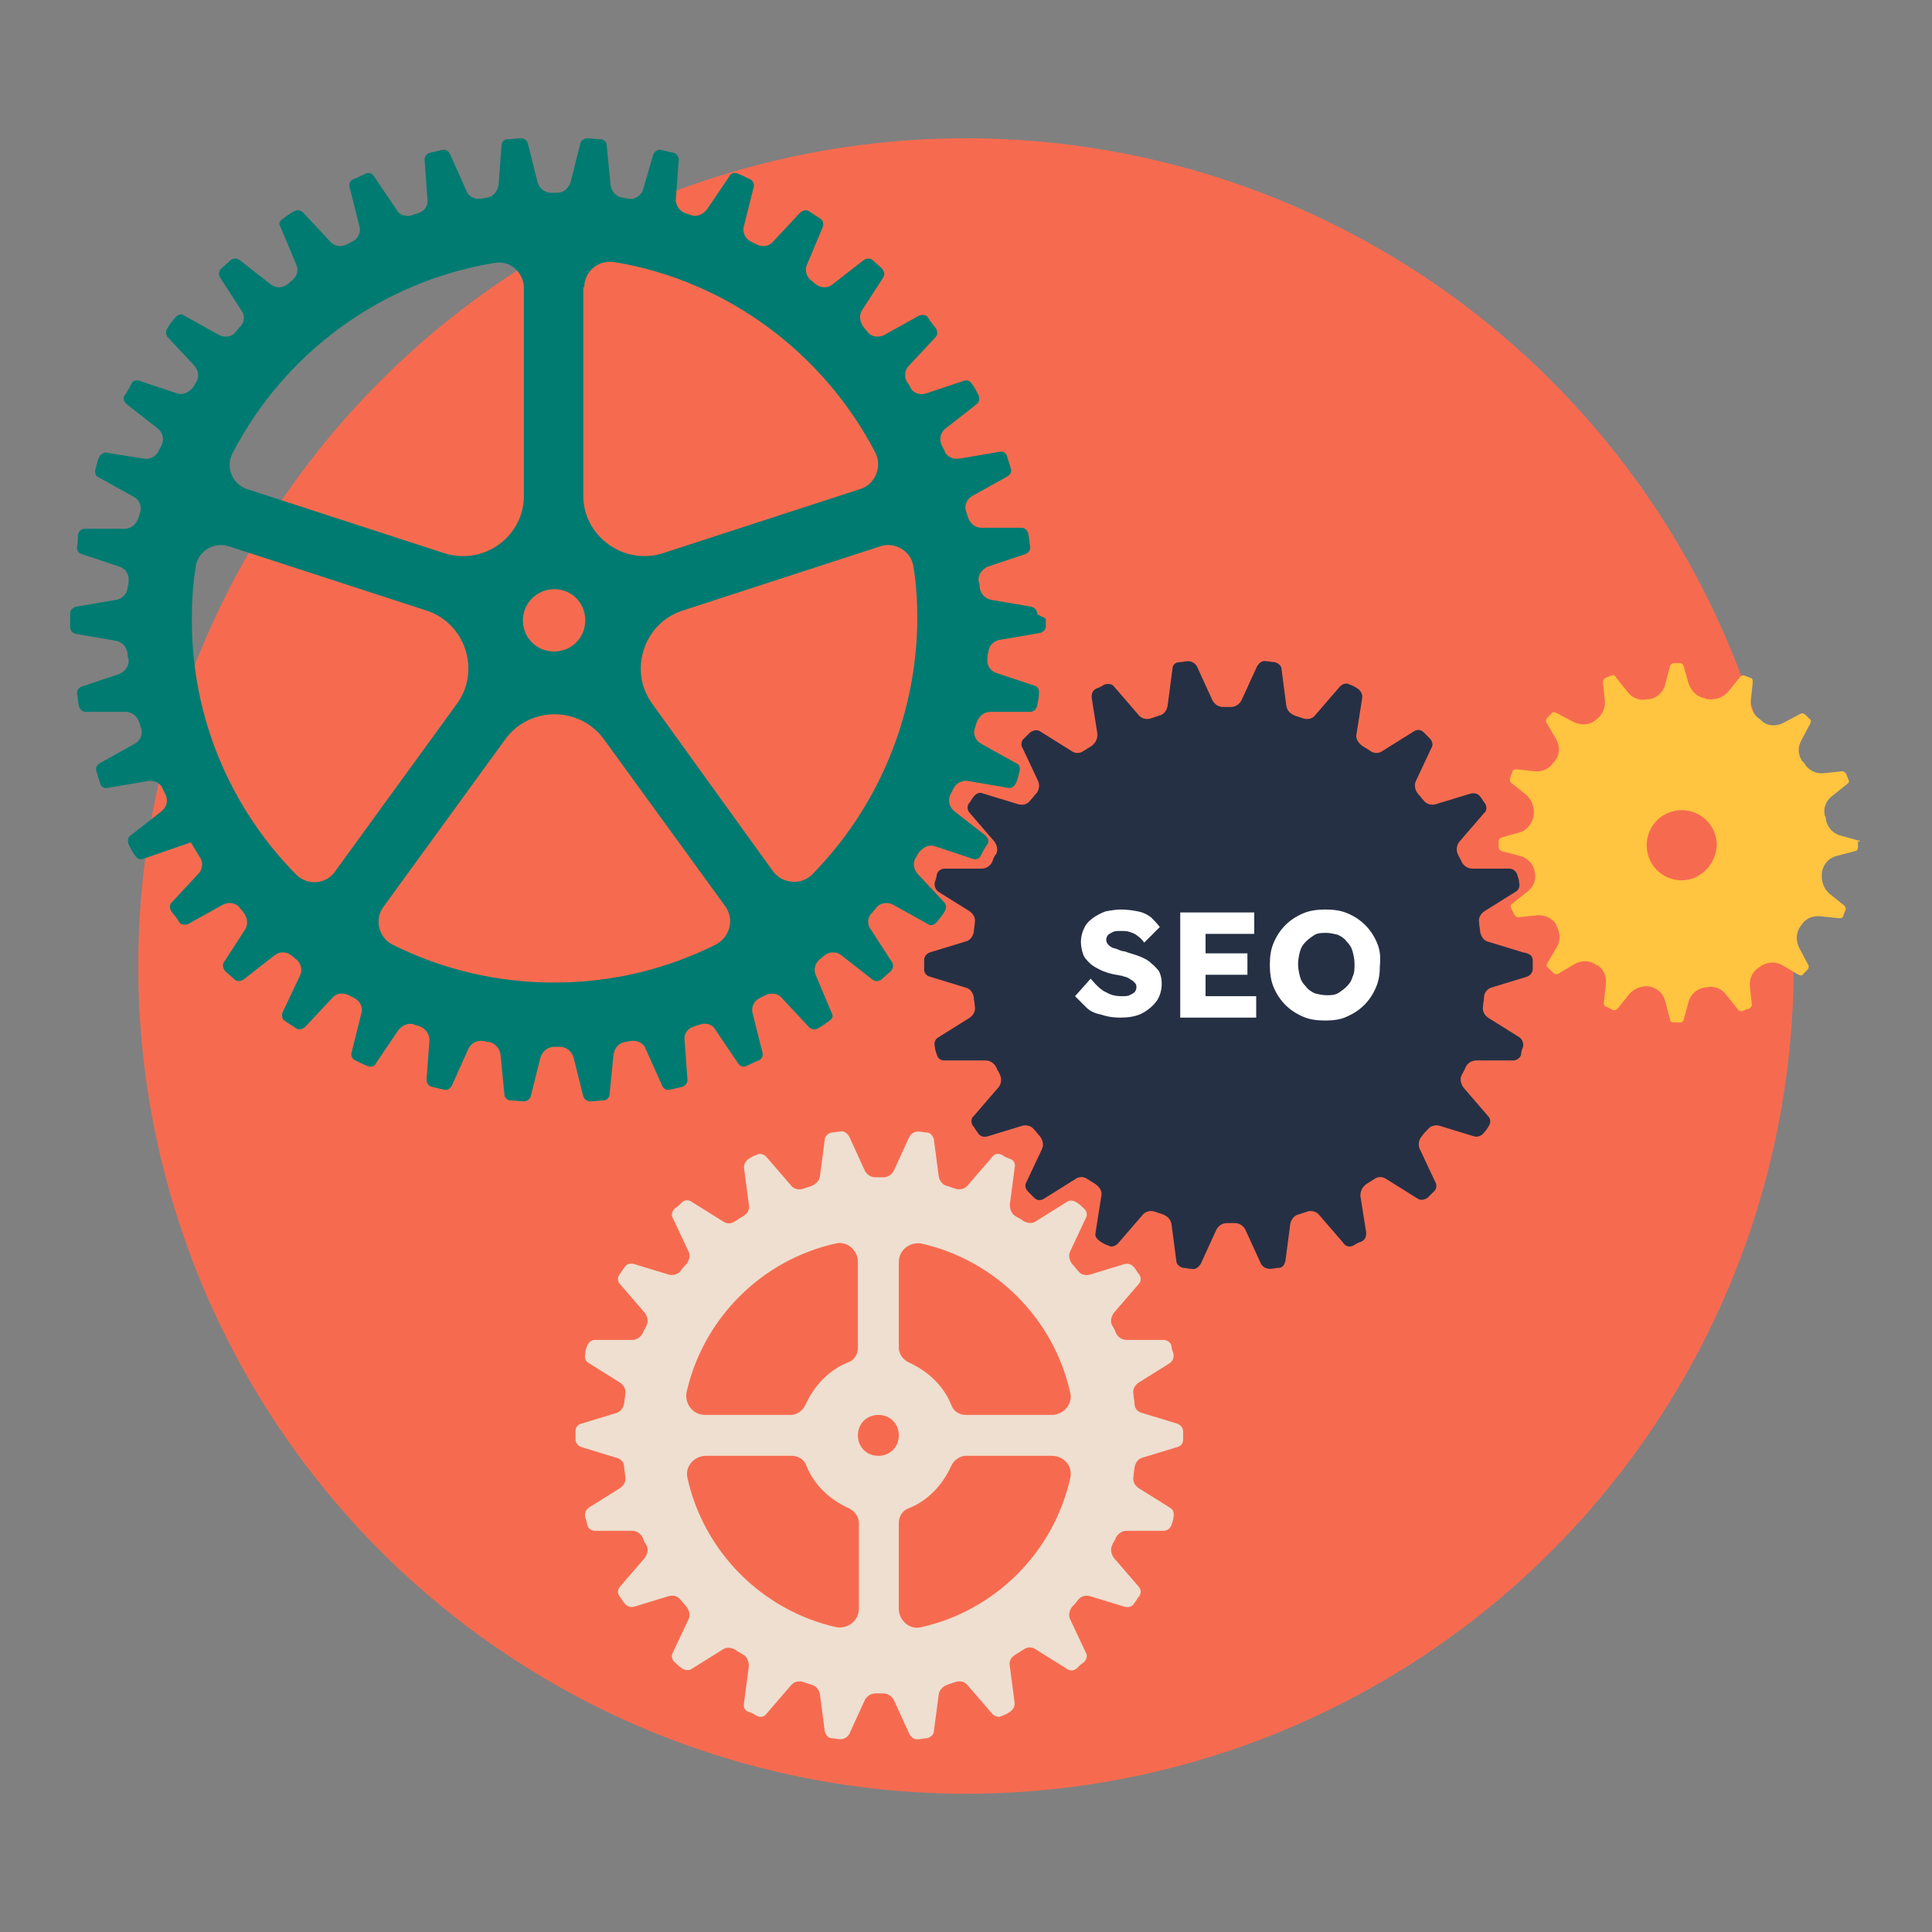 <?xml version="1.0" encoding="utf-8"?>
<!-- Generator: Adobe Illustrator 28.2.0, SVG Export Plug-In . SVG Version: 6.00 Build 0)  -->
<svg version="1.1" xmlns="http://www.w3.org/2000/svg" xmlns:xlink="http://www.w3.org/1999/xlink" x="0px" y="0px"
	 viewBox="0 0 198.4 198.4" style="enable-background:new 0 0 198.4 198.4;" xml:space="preserve">
<rect x="0" y="0" width="198.4" height="198.4" fill="#808080" stroke="none"/>
<style type="text/css">
	.st0{fill:#F9931F;}
	.st1{fill:#8164E4;}
	.st2{fill:#F66B50;}
	.st3{fill:#E92550;}
	.st4{fill:#00B163;}
	.st5{fill:#32A3D6;}
	.st6{fill:#22B1A5;}
	.st7{fill:#395E70;}
	.st8{fill:#1E4759;}
	.st9{fill:#FFFFFF;}
	.st10{fill:#E6E6E6;}
	.st11{fill:url(#SVGID_1_);}
	.st12{fill:url(#SVGID_00000121970932567305137550000008413099934808000432_);}
	.st13{fill:url(#SVGID_00000008108943716643651940000001987704355122358403_);}
	.st14{fill:#0F79E4;}
	.st15{fill-rule:evenodd;clip-rule:evenodd;fill:#263044;}
	.st16{fill-rule:evenodd;clip-rule:evenodd;fill:#F9931F;}
	.st17{fill-rule:evenodd;clip-rule:evenodd;fill:#D87900;}
	.st18{fill:#555555;}
	.st19{fill:#323232;}
	.st20{fill:#B63524;}
	.st21{fill:#D55039;}
	.st22{fill:#233D8F;}
	.st23{fill:#5362BA;}
	.st24{fill:#C5E6FF;}
	.st25{fill:#263044;}
	.st26{fill:#DCDCDC;}
	.st27{fill:#C8C8C8;}
	.st28{fill:#8C8C8C;}
	.st29{fill:#39CE7E;}
	.st30{fill:#101C3A;}
	.st31{fill:#425FEC;}
	.st32{fill:#F4C1A8;}
	.st33{fill:#E0B19B;}
	.st34{fill:#DDA944;}
	.st35{fill:#FEC55E;}
	.st36{fill:#D2C6E9;}
	.st37{fill:#5967BB;}
	.st38{fill:#FC897E;}
	.st39{fill-rule:evenodd;clip-rule:evenodd;fill:#F4C1A8;}
	.st40{fill:#007B71;}
	.st41{fill:#EEDFD0;}
	.st42{fill:#FFC440;}
	.st43{fill:#DB395E;}
	.st44{fill:#594E8A;}
	.st45{fill:#FF4D77;}
	.st46{fill:#8CC7FF;}
	.st47{fill:#012B3A;}
	.st48{fill:#384A9E;}
	.st49{fill:#AFAFAF;}
	.st50{fill:#46CCC0;}
	.st51{display:none;}
	.st52{display:inline;}
	.st53{display:inline;fill:#263044;}
	.st54{display:inline;fill:none;stroke:#263044;stroke-width:2.835;stroke-miterlimit:10;}
	.st55{display:inline;fill:#384A9E;}
	.st56{display:inline;fill:#395E70;}
	.st57{display:inline;fill:#5362BA;}
	.st58{display:inline;fill:none;stroke:#FFFFFF;stroke-miterlimit:10;}
	.st59{display:inline;fill:#303C51;}
	.st60{fill:#303C51;}
	.st61{fill:url(#SVGID_00000036955075840258178840000008576306244517437585_);}
	.st62{display:inline;fill:#E64C6C;}
	.st63{display:inline;fill:#7885C9;}
	.st64{display:inline;fill:#5967BB;}
	.st65{display:inline;fill:none;stroke:#000000;stroke-width:2.409;stroke-miterlimit:10;}
	.st66{display:inline;fill:#DBA159;}
	.st67{display:inline;fill:#FCBD73;}
	.st68{fill:#F95566;}
	.st69{fill:#E03F50;}
	.st70{fill:#FFAD98;}
	.st71{fill:#6C8DDB;}
	.st72{fill:#3A3673;}
	.st73{fill:#90AAE8;}
	.st74{fill:#302D5E;}
	.st75{fill:#3F3C6B;}
	.st76{fill:#464181;}
	.st77{fill:#525078;}
	.st78{fill:#FF7D71;}
	.st79{fill:#49437B;}
	.st80{fill:#2C3D4F;}
	.st81{fill:#FAAF70;}
	.st82{fill:#9C596C;}
	.st83{fill:#E6E7E8;}
	.st84{display:inline;fill:#59917B;}
	.st85{display:inline;fill:#72A68D;}
	.st86{display:inline;fill:#FAAF70;}
	.st87{display:inline;fill:#734250;}
	.st88{display:inline;fill:#9C596C;}
	.st89{display:inline;fill:#E08B43;}
	.st90{display:inline;fill:#1E4759;}
	.st91{display:inline;fill:none;stroke:#E6E6E6;stroke-width:0.709;stroke-miterlimit:10;}
	.st92{display:inline;fill:url(#SVGID_00000015337998337439518370000012794533777052481670_);}
	.st93{display:inline;fill:none;stroke:#0F79E4;stroke-width:1.134;stroke-miterlimit:10;}
	.st94{fill:none;stroke:#E6E6E6;stroke-width:0.709;stroke-miterlimit:10;}
	.st95{display:inline;fill:#57CFBC;}
	.st96{display:inline;fill:none;stroke:#57CFBC;stroke-width:11.339;stroke-miterlimit:10;}
	.st97{display:inline;fill:#0D2B5C;}
	.st98{display:inline;fill:#253F8C;}
	.st99{display:inline;fill:url(#SVGID_00000096745899849416040250000005751759855764121492_);}
	.st100{fill:#B2AF9B;}
	.st101{fill:#FFCBB1;}
	.st102{fill:#9C3B24;}
	.st103{fill:#3D5E3D;}
	.st104{fill:#2E1C42;}
	.st105{fill:#2B2B2B;}
	.st106{fill:#DBD6CE;}
	.st107{fill:#D87900;}
	.st108{fill:#646464;}
	.st109{display:inline;fill:#F7A509;}
	.st110{display:inline;fill:#F98A05;}
	.st111{fill:#16162B;}
	.st112{fill:#000502;}
	.st113{display:inline;fill:url(#SVGID_00000088113646636511208100000000866788184337165733_);}
	.st114{display:inline;fill:#000502;}
	.st115{fill:url(#SVGID_00000127012904080501564830000015908966544264852374_);}
	.st116{fill:url(#SVGID_00000078039199137521148620000008104647334653750686_);}
	.st117{display:inline;fill:#EF490F;}
	.st118{display:inline;fill:#101C2F;}
	.st119{display:inline;fill:url(#SVGID_00000102546144088936060660000000478015661279282357_);}
</style>
<g id="Pallot">
	<g>
		<circle class="st2" cx="99.2" cy="99.2" r="85"/>
	</g>
</g>
<g id="Luvut">
	<g>
		<path class="st40" d="M106.5,63c0-0.3-0.2-0.6-0.6-0.7l-4.1-0.7c-0.6-0.1-1.1-0.6-1.2-1.3c0-0.2,0-0.4-0.1-0.6
			c-0.1-0.6,0.3-1.2,0.9-1.5l3.9-1.3c0.3-0.1,0.5-0.4,0.5-0.7c-0.1-0.5-0.1-0.9-0.2-1.4c-0.1-0.3-0.3-0.6-0.7-0.6l-4.1,0
			c-0.6,0-1.2-0.4-1.4-1.1c-0.1-0.2-0.1-0.4-0.2-0.6c-0.2-0.6,0.1-1.3,0.7-1.6l3.6-2c0.3-0.2,0.4-0.5,0.3-0.8
			c-0.1-0.4-0.3-0.9-0.4-1.3c-0.1-0.3-0.4-0.5-0.8-0.4l-4.1,0.7c-0.6,0.1-1.3-0.2-1.5-0.8c-0.1-0.2-0.2-0.4-0.3-0.6
			c-0.3-0.6-0.1-1.3,0.4-1.7l3.2-2.5c0.3-0.2,0.3-0.6,0.2-0.9c-0.2-0.4-0.4-0.8-0.7-1.2c-0.2-0.3-0.5-0.4-0.8-0.3l-3.9,1.3
			c-0.6,0.2-1.3,0-1.6-0.6c-0.1-0.2-0.2-0.4-0.3-0.5c-0.4-0.5-0.3-1.3,0.1-1.7l2.8-3c0.2-0.2,0.2-0.6,0-0.9
			c-0.3-0.4-0.6-0.7-0.8-1.1c-0.2-0.3-0.6-0.3-0.9-0.2l-3.6,2c-0.6,0.3-1.3,0.2-1.7-0.3c-0.1-0.2-0.3-0.3-0.4-0.5
			c-0.4-0.5-0.5-1.2-0.2-1.7l2.2-3.4c0.2-0.3,0.1-0.6-0.1-0.9c-0.3-0.3-0.7-0.6-1-0.9c-0.2-0.2-0.6-0.2-0.9,0l-3.2,2.5
			c-0.5,0.4-1.2,0.4-1.7,0c-0.2-0.1-0.3-0.3-0.5-0.4c-0.5-0.4-0.7-1.1-0.4-1.7l1.6-3.8c0.1-0.3,0-0.7-0.2-0.8
			c-0.4-0.3-0.8-0.5-1.2-0.8c-0.3-0.2-0.6-0.1-0.9,0.1l-2.8,3c-0.4,0.5-1.1,0.6-1.7,0.3c-0.2-0.1-0.4-0.2-0.6-0.3
			c-0.6-0.3-0.9-1-0.7-1.6l1-4c0.1-0.3-0.1-0.7-0.4-0.8c-0.4-0.2-0.8-0.4-1.3-0.6c-0.3-0.1-0.7,0-0.8,0.3l-2.3,3.4
			c-0.4,0.5-1,0.8-1.6,0.6c-0.2-0.1-0.4-0.1-0.6-0.2c-0.6-0.2-1-0.8-1-1.4l0.3-4.1c0-0.3-0.2-0.6-0.5-0.7c-0.4-0.1-0.9-0.2-1.3-0.3
			c-0.3-0.1-0.6,0.1-0.8,0.4L66,19.6c-0.3,0.6-0.9,0.9-1.5,0.8c-0.2,0-0.4-0.1-0.6-0.1c-0.6-0.1-1.1-0.6-1.2-1.3l-0.4-4.1
			c0-0.3-0.3-0.6-0.6-0.6c-0.5,0-0.9-0.1-1.4-0.1c-0.3,0-0.6,0.2-0.7,0.5l-1,4c-0.2,0.6-0.7,1.1-1.4,1.1c-0.1,0-0.2,0-0.3,0
			c-0.1,0-0.2,0-0.3,0c-0.6,0-1.2-0.4-1.4-1.1l-1-4c-0.1-0.3-0.4-0.5-0.7-0.5c-0.5,0-0.9,0.1-1.4,0.1c-0.3,0-0.6,0.3-0.6,0.6
			L51.2,19c-0.1,0.6-0.5,1.2-1.2,1.3c-0.2,0-0.4,0.1-0.6,0.1c-0.6,0.1-1.3-0.2-1.5-0.8l-1.7-3.8c-0.1-0.3-0.5-0.5-0.8-0.4
			c-0.4,0.1-0.9,0.2-1.3,0.3c-0.3,0.1-0.5,0.4-0.5,0.7l0.3,4.1c0.1,0.6-0.3,1.2-1,1.4c-0.2,0.1-0.4,0.1-0.6,0.2
			c-0.6,0.2-1.3,0-1.6-0.6l-2.3-3.4c-0.2-0.3-0.5-0.4-0.8-0.3c-0.4,0.2-0.8,0.4-1.3,0.6c-0.3,0.1-0.5,0.5-0.4,0.8l1,4
			c0.2,0.6-0.1,1.3-0.7,1.6c-0.2,0.1-0.4,0.2-0.6,0.3c-0.6,0.3-1.3,0.2-1.7-0.3l-2.8-3c-0.2-0.2-0.6-0.3-0.9-0.1
			c-0.4,0.2-0.8,0.5-1.2,0.8c-0.3,0.2-0.4,0.5-0.2,0.8l1.6,3.8c0.3,0.6,0.1,1.3-0.4,1.7c-0.2,0.1-0.3,0.3-0.5,0.4
			c-0.5,0.4-1.2,0.4-1.7,0l-3.2-2.5c-0.3-0.2-0.6-0.2-0.9,0c-0.3,0.3-0.7,0.6-1,0.9c-0.2,0.2-0.3,0.6-0.1,0.9l2.2,3.4
			c0.4,0.5,0.3,1.3-0.2,1.7c-0.1,0.2-0.3,0.3-0.4,0.5c-0.4,0.5-1.1,0.6-1.7,0.3l-3.6-2c-0.3-0.2-0.6-0.1-0.9,0.2
			c-0.3,0.4-0.6,0.7-0.8,1.1c-0.2,0.3-0.2,0.6,0,0.9l2.8,3c0.4,0.5,0.5,1.2,0.1,1.7c-0.1,0.2-0.2,0.4-0.3,0.5
			c-0.4,0.5-1,0.8-1.6,0.6l-3.9-1.3c-0.3-0.1-0.7,0-0.8,0.3c-0.2,0.4-0.4,0.8-0.7,1.2c-0.2,0.3-0.1,0.6,0.2,0.9l3.2,2.5
			c0.5,0.4,0.7,1.1,0.4,1.7c-0.1,0.2-0.2,0.4-0.3,0.6c-0.3,0.6-0.9,0.9-1.5,0.8L11,46.5c-0.3-0.1-0.6,0.1-0.8,0.4
			c-0.2,0.4-0.3,0.9-0.4,1.3c-0.1,0.3,0,0.7,0.3,0.8l3.6,2c0.6,0.3,0.9,1,0.7,1.6c-0.1,0.2-0.1,0.4-0.2,0.6
			c-0.2,0.6-0.7,1.1-1.4,1.1l-4.1,0c-0.3,0-0.6,0.2-0.7,0.6C8,55.3,8,55.7,7.9,56.2c0,0.3,0.1,0.6,0.5,0.7l3.9,1.3
			c0.6,0.2,1,0.8,0.9,1.5c0,0.2,0,0.4-0.1,0.6c0,0.6-0.5,1.2-1.2,1.3l-4.1,0.7c-0.3,0.1-0.6,0.3-0.6,0.7c0,0.2,0,0.5,0,0.7
			c0,0.2,0,0.5,0,0.7c0,0.3,0.2,0.6,0.6,0.7l4.1,0.7c0.6,0.1,1.1,0.6,1.2,1.3c0,0.2,0,0.4,0.1,0.6c0.1,0.6-0.3,1.2-0.9,1.5l-3.9,1.3
			c-0.3,0.1-0.5,0.4-0.5,0.7C8,71.6,8,72,8.1,72.5c0.1,0.3,0.3,0.6,0.7,0.6l4.1,0c0.6,0,1.2,0.4,1.4,1.1c0.1,0.2,0.1,0.4,0.2,0.6
			c0.2,0.6-0.1,1.3-0.7,1.6l-3.6,2c-0.3,0.2-0.4,0.5-0.3,0.8c0.1,0.4,0.3,0.9,0.4,1.3c0.1,0.3,0.4,0.5,0.8,0.4l4.1-0.7
			c0.6-0.1,1.3,0.2,1.5,0.8c0.1,0.2,0.2,0.4,0.3,0.6c0.3,0.6,0.1,1.3-0.4,1.7l-3.2,2.5c-0.3,0.2-0.3,0.6-0.2,0.9
			c0.2,0.4,0.4,0.8,0.7,1.2c0.2,0.3,0.5,0.4,0.8,0.3l4.9-1.7c0.3,0.5,0.6,1,0.9,1.5c0.4,0.5,0.3,1.3-0.1,1.7l-2.8,3
			c-0.2,0.2-0.2,0.6,0,0.9c0.3,0.4,0.6,0.7,0.8,1.1c0.2,0.3,0.6,0.3,0.9,0.2l3.6-2c0.6-0.3,1.3-0.2,1.7,0.3c0.1,0.2,0.3,0.3,0.4,0.5
			c0.4,0.5,0.5,1.2,0.2,1.7l-2.2,3.4c-0.2,0.3-0.1,0.6,0.1,0.9c0.3,0.3,0.7,0.6,1,0.9c0.2,0.2,0.6,0.2,0.9,0l3.2-2.5
			c0.5-0.4,1.2-0.4,1.7,0c0.2,0.1,0.3,0.3,0.5,0.4c0.5,0.4,0.7,1.1,0.4,1.7L29,104c-0.1,0.3,0,0.7,0.2,0.8c0.4,0.3,0.8,0.5,1.2,0.8
			c0.3,0.2,0.6,0.1,0.9-0.1l2.8-3c0.4-0.5,1.1-0.6,1.7-0.3c0.2,0.1,0.4,0.2,0.6,0.3c0.6,0.3,0.9,1,0.7,1.6l-1,4
			c-0.1,0.3,0.1,0.7,0.4,0.8c0.4,0.2,0.8,0.4,1.3,0.6c0.3,0.1,0.7,0,0.8-0.3l2.3-3.4c0.4-0.5,1-0.8,1.6-0.6c0.2,0.1,0.4,0.1,0.6,0.2
			c0.6,0.2,1,0.8,1,1.4l-0.3,4.1c0,0.3,0.2,0.6,0.5,0.7c0.4,0.1,0.9,0.2,1.3,0.3c0.3,0.1,0.6-0.1,0.8-0.4l1.7-3.8
			c0.3-0.6,0.9-0.9,1.5-0.8c0.2,0,0.4,0.1,0.6,0.1c0.6,0.1,1.1,0.6,1.2,1.3l0.4,4.1c0,0.3,0.3,0.6,0.6,0.6c0.5,0,0.9,0.1,1.4,0.1
			c0.3,0,0.6-0.2,0.7-0.5l1-4c0.2-0.6,0.7-1.1,1.4-1.1c0.1,0,0.2,0,0.3,0c0.1,0,0.2,0,0.3,0c0.6,0,1.2,0.4,1.4,1.1l1,4
			c0.1,0.3,0.4,0.5,0.7,0.5c0.5,0,0.9-0.1,1.4-0.1c0.3,0,0.6-0.3,0.6-0.6l0.4-4.1c0.1-0.6,0.5-1.2,1.2-1.3c0.2,0,0.4-0.1,0.6-0.1
			c0.6-0.1,1.3,0.2,1.5,0.8l1.7,3.8c0.1,0.3,0.5,0.5,0.8,0.4c0.4-0.1,0.9-0.2,1.3-0.3c0.3-0.1,0.5-0.4,0.5-0.7l-0.3-4.1
			c-0.1-0.6,0.3-1.2,1-1.4c0.2-0.1,0.4-0.1,0.6-0.2c0.6-0.2,1.3,0,1.6,0.6l2.3,3.4c0.2,0.3,0.5,0.4,0.8,0.3c0.4-0.2,0.8-0.4,1.3-0.6
			c0.3-0.1,0.5-0.5,0.4-0.8l-1-4c-0.2-0.6,0.1-1.3,0.7-1.6c0.2-0.1,0.4-0.2,0.6-0.3c0.6-0.3,1.3-0.2,1.7,0.3l2.8,3
			c0.2,0.2,0.6,0.3,0.9,0.1c0.4-0.2,0.8-0.5,1.2-0.8c0.3-0.2,0.4-0.5,0.2-0.8l-1.6-3.8c-0.3-0.6-0.1-1.3,0.4-1.7
			c0.2-0.1,0.3-0.3,0.5-0.4c0.5-0.4,1.2-0.4,1.7,0l3.2,2.5c0.3,0.2,0.6,0.2,0.9,0c0.3-0.3,0.7-0.6,1-0.9c0.2-0.2,0.3-0.6,0.1-0.9
			l-2.2-3.4c-0.4-0.5-0.3-1.3,0.2-1.7c0.1-0.2,0.3-0.3,0.4-0.5c0.4-0.5,1.1-0.6,1.7-0.3l3.6,2c0.3,0.2,0.6,0.1,0.9-0.2
			c0.3-0.4,0.6-0.7,0.8-1.1c0.2-0.3,0.2-0.6,0-0.9l-2.8-3c-0.4-0.5-0.5-1.2-0.1-1.7c0.1-0.2,0.2-0.4,0.3-0.5c0.4-0.5,1-0.8,1.6-0.6
			l3.9,1.3c0.3,0.1,0.7,0,0.8-0.3c0.2-0.4,0.4-0.8,0.7-1.2c0.2-0.3,0.1-0.6-0.2-0.9l-3.2-2.5c-0.5-0.4-0.7-1.1-0.4-1.7
			c0.1-0.2,0.2-0.4,0.3-0.6c0.3-0.6,0.9-0.9,1.5-0.8l4.1,0.7c0.3,0.1,0.6-0.1,0.8-0.4c0.2-0.4,0.3-0.9,0.4-1.3
			c0.1-0.3,0-0.7-0.3-0.8l-3.6-2c-0.6-0.3-0.9-1-0.7-1.6c0.1-0.2,0.1-0.4,0.2-0.6c0.2-0.6,0.7-1.1,1.4-1.1l4.1,0
			c0.3,0,0.6-0.2,0.7-0.6c0.1-0.5,0.2-0.9,0.2-1.4c0-0.3-0.1-0.6-0.5-0.7l-3.9-1.3c-0.6-0.2-1-0.8-0.9-1.5c0-0.2,0-0.4,0.1-0.6
			c0-0.6,0.5-1.2,1.2-1.3l4.1-0.7c0.3-0.1,0.6-0.3,0.6-0.7c0-0.2,0-0.5,0-0.7S106.5,63.2,106.5,63z M60,29.5c0-1.6,1.4-2.8,3-2.6
			c11.7,1.9,21.6,9.4,26.9,19.6c0.7,1.4,0,3.2-1.5,3.7l-20.3,6.6c-4,1.3-8.2-1.7-8.2-5.9V29.5z M56.9,60.5c1.8,0,3.2,1.4,3.2,3.2
			c0,1.8-1.4,3.2-3.2,3.2c-1.8,0-3.2-1.4-3.2-3.2C53.7,61.9,55.2,60.5,56.9,60.5z M23.9,46.5C29.2,36.3,39.1,28.9,50.8,27
			c1.6-0.3,3,1,3,2.6v21.3c0,4.2-4.1,7.2-8.2,5.9l-20.3-6.6C23.9,49.7,23.1,48,23.9,46.5z M34.4,89.5c-0.9,1.3-2.8,1.5-4,0.3
			c-6.6-6.7-10.7-15.9-10.7-26.1c0-1.9,0.1-3.7,0.4-5.5c0.2-1.6,1.9-2.6,3.4-2.1l20.3,6.6c4,1.3,5.6,6.2,3.1,9.6L34.4,89.5z
			 M73.5,97c-5,2.5-10.6,3.9-16.6,3.9S45.3,99.5,40.3,97c-1.4-0.7-1.9-2.6-0.9-3.9l12.5-17.2c2.5-3.4,7.6-3.4,10.1,0l12.5,17.2
			C75.4,94.4,75,96.2,73.5,97z M83.4,89.8c-1.1,1.1-3,1-4-0.3L67,72.3c-2.5-3.4-0.9-8.3,3.1-9.6l20.3-6.6c1.5-0.5,3.2,0.5,3.4,2.1
			c0.3,1.8,0.4,3.6,0.4,5.5C94.1,73.8,90,83.1,83.4,89.8z"/>
		<path class="st41" d="M121.5,147c0-0.4-0.3-0.7-0.6-0.8l-3.6-1.1c-0.5-0.1-0.8-0.5-0.8-1c0-0.3-0.1-0.6-0.1-0.9
			c-0.1-0.5,0.1-0.9,0.5-1.2l3.2-2c0.3-0.2,0.5-0.6,0.4-1c-0.1-0.3-0.2-0.5-0.2-0.8c-0.1-0.4-0.5-0.6-0.8-0.6l-3.8,0
			c-0.5,0-0.9-0.3-1.1-0.7c-0.1-0.3-0.2-0.5-0.4-0.8c-0.2-0.4-0.1-0.9,0.2-1.3l2.5-2.9c0.3-0.3,0.3-0.7,0.1-1
			c-0.2-0.2-0.3-0.5-0.5-0.7c-0.2-0.3-0.6-0.5-1-0.4l-3.6,1.1c-0.5,0.1-0.9,0-1.2-0.4c-0.2-0.2-0.4-0.5-0.6-0.7
			c-0.3-0.4-0.4-0.9-0.2-1.3l1.6-3.4c0.2-0.3,0.1-0.8-0.2-1c-0.2-0.2-0.4-0.4-0.7-0.6c-0.3-0.2-0.7-0.3-1-0.1l-3.2,2
			c-0.4,0.3-0.9,0.2-1.3,0c-0.2-0.2-0.5-0.3-0.8-0.5c-0.4-0.2-0.6-0.7-0.6-1.2l0.5-3.8c0.1-0.4-0.1-0.8-0.5-0.9
			c-0.3-0.1-0.5-0.2-0.8-0.4c-0.4-0.2-0.8-0.1-1,0.2l-2.5,2.9c-0.3,0.4-0.8,0.5-1.2,0.4c-0.3-0.1-0.6-0.2-0.9-0.3
			c-0.5-0.1-0.8-0.5-0.9-1l-0.5-3.8c-0.1-0.4-0.4-0.7-0.7-0.7c-0.3,0-0.6-0.1-0.9-0.1c-0.4,0-0.7,0.2-0.9,0.5l-1.6,3.5
			c-0.2,0.4-0.6,0.7-1.1,0.7c-0.1,0-0.3,0-0.4,0c-0.1,0-0.3,0-0.4,0c-0.5,0-0.9-0.3-1.1-0.7l-1.6-3.5c-0.2-0.3-0.5-0.6-0.9-0.5
			c-0.3,0-0.6,0.1-0.9,0.1c-0.4,0.1-0.7,0.4-0.7,0.7l-0.5,3.8c-0.1,0.5-0.4,0.8-0.9,1c-0.3,0.1-0.6,0.2-0.9,0.3
			c-0.5,0.1-0.9,0-1.2-0.4l-2.5-2.9c-0.3-0.3-0.7-0.4-1-0.2c-0.3,0.1-0.5,0.2-0.8,0.4c-0.3,0.2-0.5,0.5-0.5,0.9l0.5,3.8
			c0.1,0.5-0.1,0.9-0.6,1.2c-0.3,0.2-0.5,0.3-0.8,0.5c-0.4,0.3-0.9,0.3-1.3,0l-3.2-2c-0.3-0.2-0.7-0.2-1,0.1
			c-0.2,0.2-0.4,0.4-0.7,0.6c-0.3,0.3-0.4,0.7-0.2,1l1.6,3.4c0.2,0.4,0.1,0.9-0.2,1.3c-0.2,0.2-0.4,0.4-0.6,0.7
			c-0.3,0.4-0.8,0.5-1.2,0.4l-3.6-1.1c-0.4-0.1-0.8,0-1,0.4c-0.2,0.2-0.3,0.5-0.5,0.7c-0.2,0.3-0.2,0.7,0.1,1l2.5,2.9
			c0.3,0.4,0.4,0.9,0.2,1.3c-0.1,0.3-0.3,0.5-0.4,0.8c-0.2,0.4-0.6,0.7-1.1,0.7l-3.8,0c-0.4,0-0.7,0.3-0.8,0.6
			c-0.1,0.3-0.2,0.5-0.2,0.8c-0.1,0.4,0,0.8,0.4,1l3.2,2c0.4,0.3,0.6,0.7,0.5,1.2c0,0.3-0.1,0.6-0.1,0.9c-0.1,0.5-0.4,0.9-0.8,1
			l-3.6,1.1c-0.4,0.1-0.6,0.4-0.6,0.8c0,0.1,0,0.3,0,0.4c0,0.1,0,0.3,0,0.4c0,0.4,0.3,0.7,0.6,0.8l3.6,1.1c0.5,0.1,0.8,0.5,0.8,1
			c0,0.3,0.1,0.6,0.1,0.9c0.1,0.5-0.1,0.9-0.5,1.2l-3.2,2c-0.3,0.2-0.5,0.6-0.4,1c0.1,0.3,0.2,0.6,0.2,0.8c0.1,0.4,0.5,0.6,0.8,0.6
			l3.8,0c0.5,0,0.9,0.3,1.1,0.7c0.1,0.3,0.2,0.5,0.4,0.8c0.2,0.4,0.1,0.9-0.2,1.3l-2.5,2.9c-0.3,0.3-0.3,0.7-0.1,1
			c0.2,0.2,0.3,0.5,0.5,0.7c0.2,0.3,0.6,0.5,1,0.4l3.6-1.1c0.5-0.1,0.9,0,1.2,0.4c0.2,0.2,0.4,0.5,0.6,0.7c0.3,0.4,0.4,0.9,0.2,1.3
			l-1.6,3.4c-0.2,0.3-0.1,0.8,0.2,1c0.2,0.2,0.4,0.4,0.7,0.6c0.3,0.2,0.7,0.3,1,0.1l3.2-2c0.4-0.3,0.9-0.2,1.3,0
			c0.2,0.2,0.5,0.3,0.8,0.5c0.4,0.2,0.6,0.7,0.6,1.2l-0.5,3.8c-0.1,0.4,0.1,0.8,0.5,0.9c0.3,0.1,0.5,0.2,0.8,0.4
			c0.4,0.2,0.8,0.1,1-0.2l2.5-2.9c0.3-0.4,0.8-0.5,1.2-0.4c0.3,0.1,0.6,0.2,0.9,0.3c0.5,0.1,0.8,0.5,0.9,1l0.5,3.8
			c0.1,0.4,0.4,0.7,0.7,0.7c0.3,0,0.6,0.1,0.9,0.1c0.4,0,0.7-0.2,0.9-0.5l1.6-3.5c0.2-0.4,0.6-0.7,1.1-0.7c0.1,0,0.3,0,0.4,0
			c0.1,0,0.3,0,0.4,0c0.5,0,0.9,0.3,1.1,0.7l1.6,3.5c0.2,0.3,0.5,0.6,0.9,0.5c0.3,0,0.6-0.1,0.9-0.1c0.4-0.1,0.7-0.4,0.7-0.7
			l0.5-3.8c0.1-0.5,0.4-0.8,0.9-1c0.3-0.1,0.6-0.2,0.9-0.3c0.5-0.1,0.9,0,1.2,0.4l2.5,2.9c0.3,0.3,0.7,0.4,1,0.2
			c0.3-0.1,0.5-0.2,0.8-0.4c0.3-0.2,0.5-0.5,0.5-0.9l-0.5-3.8c-0.1-0.5,0.1-0.9,0.6-1.2c0.3-0.2,0.5-0.3,0.8-0.5
			c0.4-0.3,0.9-0.3,1.3,0l3.2,2c0.3,0.2,0.7,0.2,1-0.1c0.2-0.2,0.4-0.4,0.7-0.6c0.3-0.3,0.4-0.7,0.2-1l-1.6-3.4
			c-0.2-0.4-0.1-0.9,0.2-1.3c0.2-0.2,0.4-0.4,0.6-0.7c0.3-0.4,0.8-0.5,1.2-0.4l3.6,1.1c0.4,0.1,0.8,0,1-0.4c0.2-0.2,0.3-0.5,0.5-0.7
			c0.2-0.3,0.2-0.7-0.1-1l-2.5-2.9c-0.3-0.4-0.4-0.9-0.2-1.3c0.1-0.3,0.3-0.5,0.4-0.8c0.2-0.4,0.6-0.7,1.1-0.7l3.8,0
			c0.4,0,0.7-0.3,0.8-0.6c0.1-0.3,0.2-0.5,0.2-0.8c0.1-0.4,0-0.8-0.4-1l-3.2-2c-0.4-0.3-0.6-0.7-0.5-1.2c0-0.3,0.1-0.6,0.1-0.9
			c0.1-0.5,0.4-0.9,0.8-1l3.6-1.1c0.4-0.1,0.6-0.4,0.6-0.8c0-0.1,0-0.3,0-0.4C121.5,147.3,121.5,147.1,121.5,147z M92.3,129.6
			c0-1.2,1.1-2.1,2.3-1.9c7.6,1.7,13.6,7.7,15.3,15.3c0.3,1.2-0.7,2.3-1.9,2.3h-8.8c-0.7,0-1.3-0.4-1.5-1c-0.8-2-2.4-3.5-4.4-4.4
			c-0.6-0.3-1-0.9-1-1.5V129.6z M70.5,143c1.7-7.6,7.7-13.6,15.3-15.3c1.2-0.3,2.3,0.7,2.3,1.9v8.8c0,0.7-0.4,1.3-1,1.5
			c-2,0.8-3.5,2.4-4.4,4.4c-0.3,0.6-0.9,1-1.5,1h-8.8C71.2,145.3,70.3,144.2,70.5,143z M88.2,165.2c0,1.2-1.1,2.1-2.3,1.9
			c-7.6-1.7-13.6-7.7-15.3-15.3c-0.3-1.2,0.7-2.3,1.9-2.3h8.8c0.7,0,1.3,0.4,1.5,1c0.8,2,2.4,3.5,4.4,4.4c0.6,0.3,1,0.9,1,1.5V165.2
			z M90.2,149.5c-1.2,0-2.1-0.9-2.1-2.1s0.9-2.1,2.1-2.1c1.2,0,2.1,0.9,2.1,2.1S91.4,149.5,90.2,149.5z M109.9,151.8
			c-1.7,7.6-7.7,13.6-15.3,15.3c-1.2,0.3-2.3-0.7-2.3-1.9v-8.8c0-0.7,0.4-1.3,1-1.5c2-0.8,3.5-2.4,4.4-4.4c0.3-0.6,0.9-1,1.5-1h8.8
			C109.3,149.5,110.2,150.6,109.9,151.8z"/>
		<path class="st25" d="M157.4,98.6v0.9c0,0.4-0.3,0.7-0.6,0.8l-3.6,1.1c-0.4,0.1-0.8,0.5-0.8,1c0,0.3-0.1,0.6-0.1,0.9
			c-0.1,0.5,0.1,0.9,0.5,1.2l3.2,2c0.3,0.2,0.5,0.6,0.4,1c-0.1,0.3-0.2,0.5-0.2,0.8c-0.1,0.4-0.5,0.6-0.8,0.6h-3.8
			c-0.5,0-0.9,0.3-1.1,0.7c-0.1,0.3-0.3,0.6-0.4,0.8c-0.2,0.4-0.1,0.9,0.2,1.3l2.5,2.9c0.3,0.3,0.3,0.7,0.1,1
			c-0.1,0.2-0.3,0.5-0.5,0.7c-0.2,0.3-0.6,0.5-1,0.4l-3.6-1.1c-0.4-0.1-0.9,0-1.2,0.4c-0.2,0.2-0.4,0.4-0.6,0.7
			c-0.3,0.3-0.4,0.9-0.2,1.3l1.6,3.4c0.2,0.3,0.1,0.8-0.2,1c-0.2,0.2-0.4,0.4-0.6,0.6c-0.3,0.2-0.7,0.3-1,0.1l-3.2-2
			c-0.4-0.3-0.9-0.3-1.3,0c-0.3,0.2-0.5,0.3-0.8,0.5c-0.4,0.3-0.6,0.7-0.6,1.2l0.6,3.8c0,0.4-0.1,0.7-0.5,0.9
			c-0.3,0.1-0.5,0.2-0.8,0.4c-0.4,0.2-0.8,0.1-1-0.2l-2.5-2.9c-0.3-0.4-0.8-0.5-1.2-0.4c-0.3,0.1-0.6,0.2-0.9,0.3
			c-0.5,0.1-0.8,0.5-0.9,1l-0.5,3.8c-0.1,0.4-0.3,0.7-0.7,0.7c-0.3,0-0.6,0.1-0.9,0.1c-0.4,0-0.7-0.2-0.9-0.5l-1.6-3.5
			c-0.2-0.4-0.6-0.7-1.1-0.7c-0.1,0-0.3,0-0.4,0s-0.3,0-0.4,0c-0.5,0-0.9,0.3-1.1,0.7l-1.6,3.5c-0.2,0.3-0.5,0.6-0.9,0.5
			c-0.3,0-0.6-0.1-0.9-0.1c-0.4-0.1-0.7-0.4-0.7-0.7l-0.5-3.8c-0.1-0.5-0.4-0.8-0.9-1c-0.3-0.1-0.6-0.2-0.9-0.3
			c-0.4-0.1-0.9,0-1.2,0.4l-2.5,2.9c-0.3,0.3-0.7,0.4-1,0.2c-0.3-0.1-0.5-0.2-0.8-0.4c-0.3-0.2-0.6-0.5-0.5-0.9l0.6-3.8
			c0.1-0.5-0.2-0.9-0.6-1.2c-0.3-0.2-0.5-0.3-0.8-0.5c-0.4-0.3-0.9-0.3-1.3,0l-3.2,2c-0.3,0.2-0.7,0.2-1-0.1
			c-0.2-0.2-0.4-0.4-0.6-0.6c-0.3-0.3-0.4-0.7-0.2-1l1.6-3.4c0.2-0.4,0.1-0.9-0.2-1.3c-0.2-0.2-0.4-0.5-0.6-0.7
			c-0.3-0.4-0.8-0.5-1.2-0.4l-3.6,1.1c-0.4,0.1-0.8,0-1-0.4c-0.2-0.2-0.3-0.5-0.5-0.7c-0.2-0.3-0.2-0.8,0.1-1l2.5-2.9
			c0.3-0.3,0.4-0.9,0.2-1.3c-0.1-0.3-0.3-0.5-0.4-0.8c-0.2-0.4-0.6-0.7-1.1-0.7H97c-0.4,0-0.7-0.2-0.8-0.6c-0.1-0.3-0.2-0.6-0.2-0.8
			c-0.1-0.4,0-0.8,0.4-1l3.2-2c0.4-0.3,0.6-0.7,0.5-1.2c0-0.3-0.1-0.6-0.1-0.9c-0.1-0.5-0.4-0.9-0.9-1l-3.6-1.1
			c-0.4-0.1-0.6-0.4-0.6-0.8v-0.9c0-0.4,0.3-0.7,0.6-0.8l3.6-1.1c0.5-0.1,0.8-0.5,0.9-1c0-0.3,0.1-0.6,0.1-0.9
			c0.1-0.5-0.1-0.9-0.5-1.2l-3.2-2c-0.3-0.2-0.5-0.6-0.4-1c0.1-0.3,0.2-0.6,0.2-0.8c0.1-0.4,0.5-0.6,0.8-0.6h3.8
			c0.5,0,0.9-0.3,1.1-0.7c0.1-0.3,0.2-0.6,0.4-0.8c0.2-0.4,0.1-0.9-0.2-1.3l-2.5-2.9c-0.3-0.3-0.3-0.7-0.1-1
			c0.2-0.2,0.3-0.5,0.5-0.7c0.2-0.3,0.6-0.5,1-0.3l3.6,1.1c0.5,0.1,0.9,0,1.2-0.4c0.2-0.2,0.4-0.5,0.6-0.7c0.3-0.3,0.4-0.9,0.2-1.3
			l-1.6-3.4c-0.2-0.3-0.1-0.8,0.2-1c0.2-0.2,0.4-0.4,0.6-0.6c0.3-0.2,0.7-0.3,1-0.1l3.2,2c0.4,0.3,0.9,0.3,1.3,0
			c0.3-0.2,0.5-0.3,0.8-0.5c0.4-0.3,0.6-0.7,0.6-1.2l-0.6-3.8c0-0.4,0.1-0.7,0.5-0.9c0.3-0.1,0.5-0.2,0.8-0.4c0.3-0.1,0.8-0.1,1,0.2
			l2.5,2.9c0.3,0.4,0.8,0.5,1.2,0.4c0.3-0.1,0.6-0.2,0.9-0.3c0.5-0.1,0.8-0.5,0.9-1l0.5-3.8c0-0.4,0.3-0.7,0.7-0.7
			c0.3,0,0.6-0.1,0.9-0.1c0.4,0,0.7,0.2,0.9,0.5l1.6,3.5c0.2,0.4,0.6,0.7,1.1,0.7c0.2,0,0.3,0,0.4,0s0.3,0,0.4,0
			c0.5,0,0.9-0.3,1.1-0.7l1.6-3.5c0.2-0.3,0.5-0.6,0.9-0.5c0.3,0,0.6,0.1,0.9,0.1c0.4,0.1,0.7,0.4,0.7,0.7l0.5,3.8
			c0.1,0.5,0.4,0.8,0.9,1c0.3,0.1,0.6,0.2,0.9,0.3c0.5,0.1,0.9,0,1.2-0.4l2.5-2.9c0.3-0.3,0.7-0.4,1-0.2c0.3,0.1,0.5,0.2,0.8,0.4
			c0.3,0.2,0.5,0.5,0.5,0.9l-0.6,3.8c-0.1,0.5,0.2,0.9,0.6,1.2c0.3,0.2,0.5,0.3,0.8,0.5c0.4,0.3,0.9,0.3,1.3,0l3.2-2
			c0.3-0.2,0.7-0.2,1,0.1c0.2,0.2,0.4,0.4,0.6,0.6c0.3,0.3,0.4,0.7,0.2,1l-1.6,3.4c-0.2,0.4-0.1,0.9,0.2,1.3
			c0.2,0.2,0.4,0.5,0.6,0.7c0.3,0.4,0.8,0.5,1.2,0.4l3.6-1.1c0.4-0.1,0.8,0,1,0.3c0.2,0.2,0.3,0.5,0.5,0.7c0.2,0.3,0.2,0.8-0.1,1
			l-2.5,2.9c-0.3,0.3-0.4,0.9-0.2,1.3c0.1,0.3,0.3,0.5,0.4,0.8c0.2,0.4,0.6,0.7,1.1,0.7h3.8c0.4,0,0.7,0.3,0.8,0.6
			c0.1,0.3,0.2,0.6,0.2,0.8c0.1,0.4,0,0.8-0.4,1l-3.2,2c-0.4,0.3-0.6,0.7-0.5,1.2c0,0.3,0.1,0.6,0.1,0.9c0.1,0.5,0.4,0.9,0.8,1
			l3.6,1.1C157.1,97.9,157.4,98.2,157.4,98.6z"/>
		<path class="st42" d="M190.8,86.3l-1.8-0.5c-0.8-0.2-1.4-0.9-1.5-1.7c0-0.1,0-0.2-0.1-0.3c-0.2-0.8,0.1-1.6,0.8-2.1l1.5-1.2
			c0.2-0.1,0.2-0.3,0.1-0.5c-0.1-0.2-0.1-0.3-0.2-0.5c-0.1-0.2-0.3-0.3-0.4-0.3l-1.9,0.2c-0.8,0.1-1.6-0.3-2-1
			c-0.1-0.1-0.1-0.2-0.2-0.2c-0.5-0.7-0.5-1.5-0.1-2.2l0.9-1.7c0.1-0.2,0.1-0.4-0.1-0.5c-0.1-0.1-0.2-0.2-0.4-0.4
			c-0.1-0.1-0.3-0.2-0.5-0.1l-1.7,0.9c-0.7,0.4-1.6,0.4-2.2-0.1c-0.1-0.1-0.2-0.1-0.2-0.2c-0.7-0.4-1.1-1.2-1-2l0.2-1.9
			c0-0.2-0.1-0.4-0.3-0.4c-0.2-0.1-0.3-0.1-0.5-0.2c-0.2-0.1-0.4,0-0.5,0.1l-1.2,1.5c-0.5,0.6-1.3,0.9-2.1,0.8c-0.1,0-0.2,0-0.3-0.1
			c-0.8-0.1-1.4-0.7-1.7-1.5l-0.5-1.8c-0.1-0.2-0.2-0.3-0.4-0.3c-0.1,0-0.1,0-0.2,0c-0.1,0-0.2,0-0.4,0c-0.2,0-0.3,0.1-0.4,0.3
			l-0.5,1.9c-0.2,0.8-0.9,1.4-1.6,1.5c-0.1,0-0.1,0-0.2,0c-0.8,0.2-1.6-0.1-2.1-0.8l-1.2-1.5c-0.1-0.2-0.3-0.2-0.5-0.1
			c-0.2,0.1-0.3,0.1-0.5,0.2c-0.2,0.1-0.3,0.3-0.3,0.4l0.2,1.9c0.1,0.8-0.3,1.6-0.9,2c0,0-0.1,0.1-0.1,0.1c-0.7,0.5-1.5,0.5-2.3,0.1
			l-1.7-0.9c-0.2-0.1-0.4-0.1-0.5,0.1c-0.1,0.1-0.3,0.3-0.4,0.4c-0.1,0.1-0.2,0.3-0.1,0.5l1,1.7c0.4,0.7,0.4,1.6-0.1,2.2
			c0,0,0,0.1-0.1,0.1c-0.4,0.7-1.2,1.1-2,1l-1.9-0.2c-0.2,0-0.4,0.1-0.4,0.3c-0.1,0.2-0.2,0.4-0.2,0.6c-0.1,0.2,0,0.4,0.1,0.5
			l1.5,1.2c0.6,0.5,0.9,1.3,0.8,2.1c0,0,0,0,0,0.1c-0.2,0.8-0.7,1.5-1.5,1.7l-1.8,0.5c-0.2,0.1-0.3,0.2-0.3,0.4c0,0.1,0,0.1,0,0.2
			c0,0.1,0,0.3,0,0.4c0,0.2,0.1,0.3,0.3,0.4l1.9,0.5c0.8,0.2,1.4,0.9,1.5,1.6c0,0,0,0,0,0c0.2,0.8-0.1,1.6-0.8,2.1l-1.5,1.2
			c-0.2,0.1-0.2,0.3-0.1,0.5c0.1,0.2,0.2,0.4,0.3,0.6c0.1,0.2,0.3,0.3,0.4,0.3l1.9-0.2c0.8-0.1,1.6,0.3,2,0.9c0,0,0,0,0,0.1
			c0.4,0.7,0.5,1.5,0.1,2.2l-1,1.7c-0.1,0.2-0.1,0.4,0.1,0.5c0.2,0.2,0.3,0.3,0.5,0.5c0.1,0.1,0.3,0.2,0.5,0.1l1.7-1
			c0.7-0.4,1.6-0.4,2.2,0.1c0,0,0,0,0.1,0c0.7,0.4,1,1.2,0.9,2l-0.2,1.9c0,0.2,0.1,0.4,0.3,0.4c0.2,0.1,0.4,0.2,0.6,0.3
			c0.2,0.1,0.4,0,0.5-0.1l1.2-1.5c0.5-0.6,1.3-0.9,2.1-0.8c0,0,0,0,0,0c0.8,0.2,1.4,0.7,1.6,1.5l0.5,1.9c0,0.2,0.2,0.3,0.4,0.3
			c0.1,0,0.3,0,0.4,0c0.1,0,0.1,0,0.2,0c0.2,0,0.4-0.1,0.4-0.3l0.5-1.8c0.2-0.8,0.9-1.4,1.7-1.5c0,0,0,0,0.1,0
			c0.8-0.2,1.6,0.1,2.1,0.8l1.2,1.5c0.1,0.1,0.3,0.2,0.5,0.1c0.2-0.1,0.4-0.2,0.6-0.2c0.2-0.1,0.3-0.3,0.3-0.4l-0.2-1.9
			c-0.1-0.8,0.3-1.6,1-2c0,0,0.1,0,0.1-0.1c0.7-0.4,1.5-0.5,2.2-0.1l1.7,1c0.2,0.1,0.4,0.1,0.5-0.1c0.1-0.1,0.3-0.3,0.4-0.4
			c0.1-0.1,0.2-0.3,0.1-0.5l-0.9-1.7c-0.4-0.7-0.4-1.6,0.1-2.3c0,0,0.1-0.1,0.1-0.1c0.4-0.7,1.2-1,2-0.9l1.9,0.2
			c0.2,0,0.4-0.1,0.4-0.3c0.1-0.2,0.1-0.3,0.2-0.5c0.1-0.2,0-0.4-0.1-0.5l-1.5-1.2c-0.6-0.5-0.9-1.3-0.8-2.1c0-0.1,0-0.1,0-0.2
			c0.2-0.8,0.7-1.4,1.5-1.6l1.9-0.5c0.2,0,0.3-0.2,0.3-0.4c0-0.1,0-0.2,0-0.4c0-0.1,0-0.1,0-0.2C191.1,86.5,191,86.3,190.8,86.3z
			 M172.7,90.4c-2,0-3.6-1.6-3.6-3.6c0-2,1.6-3.6,3.6-3.6s3.6,1.6,3.6,3.6C176.2,88.8,174.6,90.4,172.7,90.4z"/>
		<g>
			<path class="st9" d="M118.2,98.9c-0.3-0.3-0.7-0.5-1.2-0.7c-0.5-0.2-1-0.3-1.5-0.5c-0.2,0-0.5-0.1-0.7-0.2
				c-0.2-0.1-0.4-0.1-0.6-0.2c-0.2-0.1-0.3-0.2-0.4-0.3c-0.1-0.1-0.2-0.3-0.2-0.5c0-0.2,0.1-0.4,0.2-0.5c0.1-0.1,0.3-0.2,0.5-0.3
				c0.2-0.1,0.5-0.1,0.8-0.1c0.3,0,0.6,0,0.9,0.1c0.3,0.1,0.6,0.2,0.8,0.4c0.3,0.2,0.5,0.4,0.7,0.7l1.6-1.6c-0.3-0.4-0.6-0.7-0.9-1
				c-0.4-0.3-0.8-0.5-1.3-0.6c-0.5-0.1-1.1-0.2-1.8-0.2c-0.5,0-1.1,0.1-1.6,0.2c-0.5,0.2-0.9,0.4-1.3,0.7c-0.4,0.3-0.7,0.6-0.9,1.1
				c-0.2,0.4-0.3,0.9-0.3,1.3c0,0.5,0.1,0.9,0.2,1.2c0.1,0.4,0.4,0.7,0.7,1c0.3,0.3,0.7,0.5,1.1,0.7c0.4,0.2,1,0.4,1.6,0.5
				c0.2,0,0.4,0.1,0.6,0.1c0.2,0.1,0.4,0.1,0.6,0.2c0.2,0.1,0.3,0.2,0.5,0.3c0.1,0.1,0.2,0.2,0.3,0.3c0.1,0.1,0.1,0.3,0.1,0.4
				c0,0.2-0.1,0.4-0.2,0.5c-0.1,0.1-0.3,0.2-0.5,0.3c-0.2,0.1-0.5,0.1-0.8,0.1c-0.6,0-1.1-0.1-1.6-0.4c-0.5-0.2-1-0.7-1.6-1.4
				l-1.6,1.8c0.4,0.4,0.8,0.8,1.2,1.2s1,0.6,1.5,0.7c0.6,0.2,1.2,0.3,1.9,0.3c0.8,0,1.6-0.1,2.2-0.4c0.6-0.3,1.1-0.7,1.5-1.2
				c0.4-0.5,0.6-1.2,0.6-1.9c0-0.5-0.1-0.9-0.3-1.3C118.8,99.5,118.6,99.2,118.2,98.9z"/>
			<polygon class="st9" points="123.8,100.1 128.1,100.1 128.1,97.9 123.8,97.9 123.8,95.9 128.8,95.9 128.8,93.7 121.2,93.7 
				121.2,104.5 129,104.5 129,102.3 123.8,102.3 			"/>
			<path class="st9" d="M141.4,96.8c-0.3-0.7-0.7-1.3-1.2-1.8c-0.5-0.5-1.1-0.9-1.8-1.2c-0.7-0.3-1.4-0.4-2.3-0.4
				c-0.8,0-1.6,0.1-2.3,0.4c-0.7,0.3-1.3,0.7-1.8,1.2c-0.5,0.5-0.9,1.1-1.2,1.8c-0.3,0.7-0.4,1.4-0.4,2.3c0,0.8,0.1,1.6,0.4,2.3
				c0.3,0.7,0.7,1.3,1.2,1.8c0.5,0.5,1.1,0.9,1.8,1.2c0.7,0.3,1.4,0.4,2.3,0.4c0.8,0,1.6-0.1,2.2-0.4c0.7-0.3,1.3-0.7,1.8-1.2
				c0.5-0.5,0.9-1.1,1.2-1.8c0.3-0.7,0.4-1.4,0.4-2.2C141.8,98.2,141.7,97.5,141.4,96.8z M138.9,100.3c-0.1,0.4-0.3,0.7-0.6,1
				c-0.3,0.3-0.6,0.5-0.9,0.7c-0.4,0.2-0.7,0.2-1.2,0.2c-0.4,0-0.8-0.1-1.2-0.2c-0.4-0.2-0.7-0.4-0.9-0.7c-0.3-0.3-0.5-0.6-0.6-1
				c-0.1-0.4-0.2-0.8-0.2-1.3c0-0.5,0.1-0.9,0.2-1.3c0.1-0.4,0.3-0.7,0.6-1c0.3-0.3,0.6-0.5,0.9-0.7c0.4-0.2,0.7-0.2,1.2-0.2
				c0.4,0,0.8,0.1,1.2,0.2c0.4,0.2,0.7,0.4,0.9,0.7c0.3,0.3,0.5,0.6,0.6,1c0.1,0.4,0.2,0.8,0.2,1.3
				C139.1,99.5,139.1,99.9,138.9,100.3z"/>
		</g>
	</g>
</g>
<g id="Yms" class="st51">
</g>
</svg>
